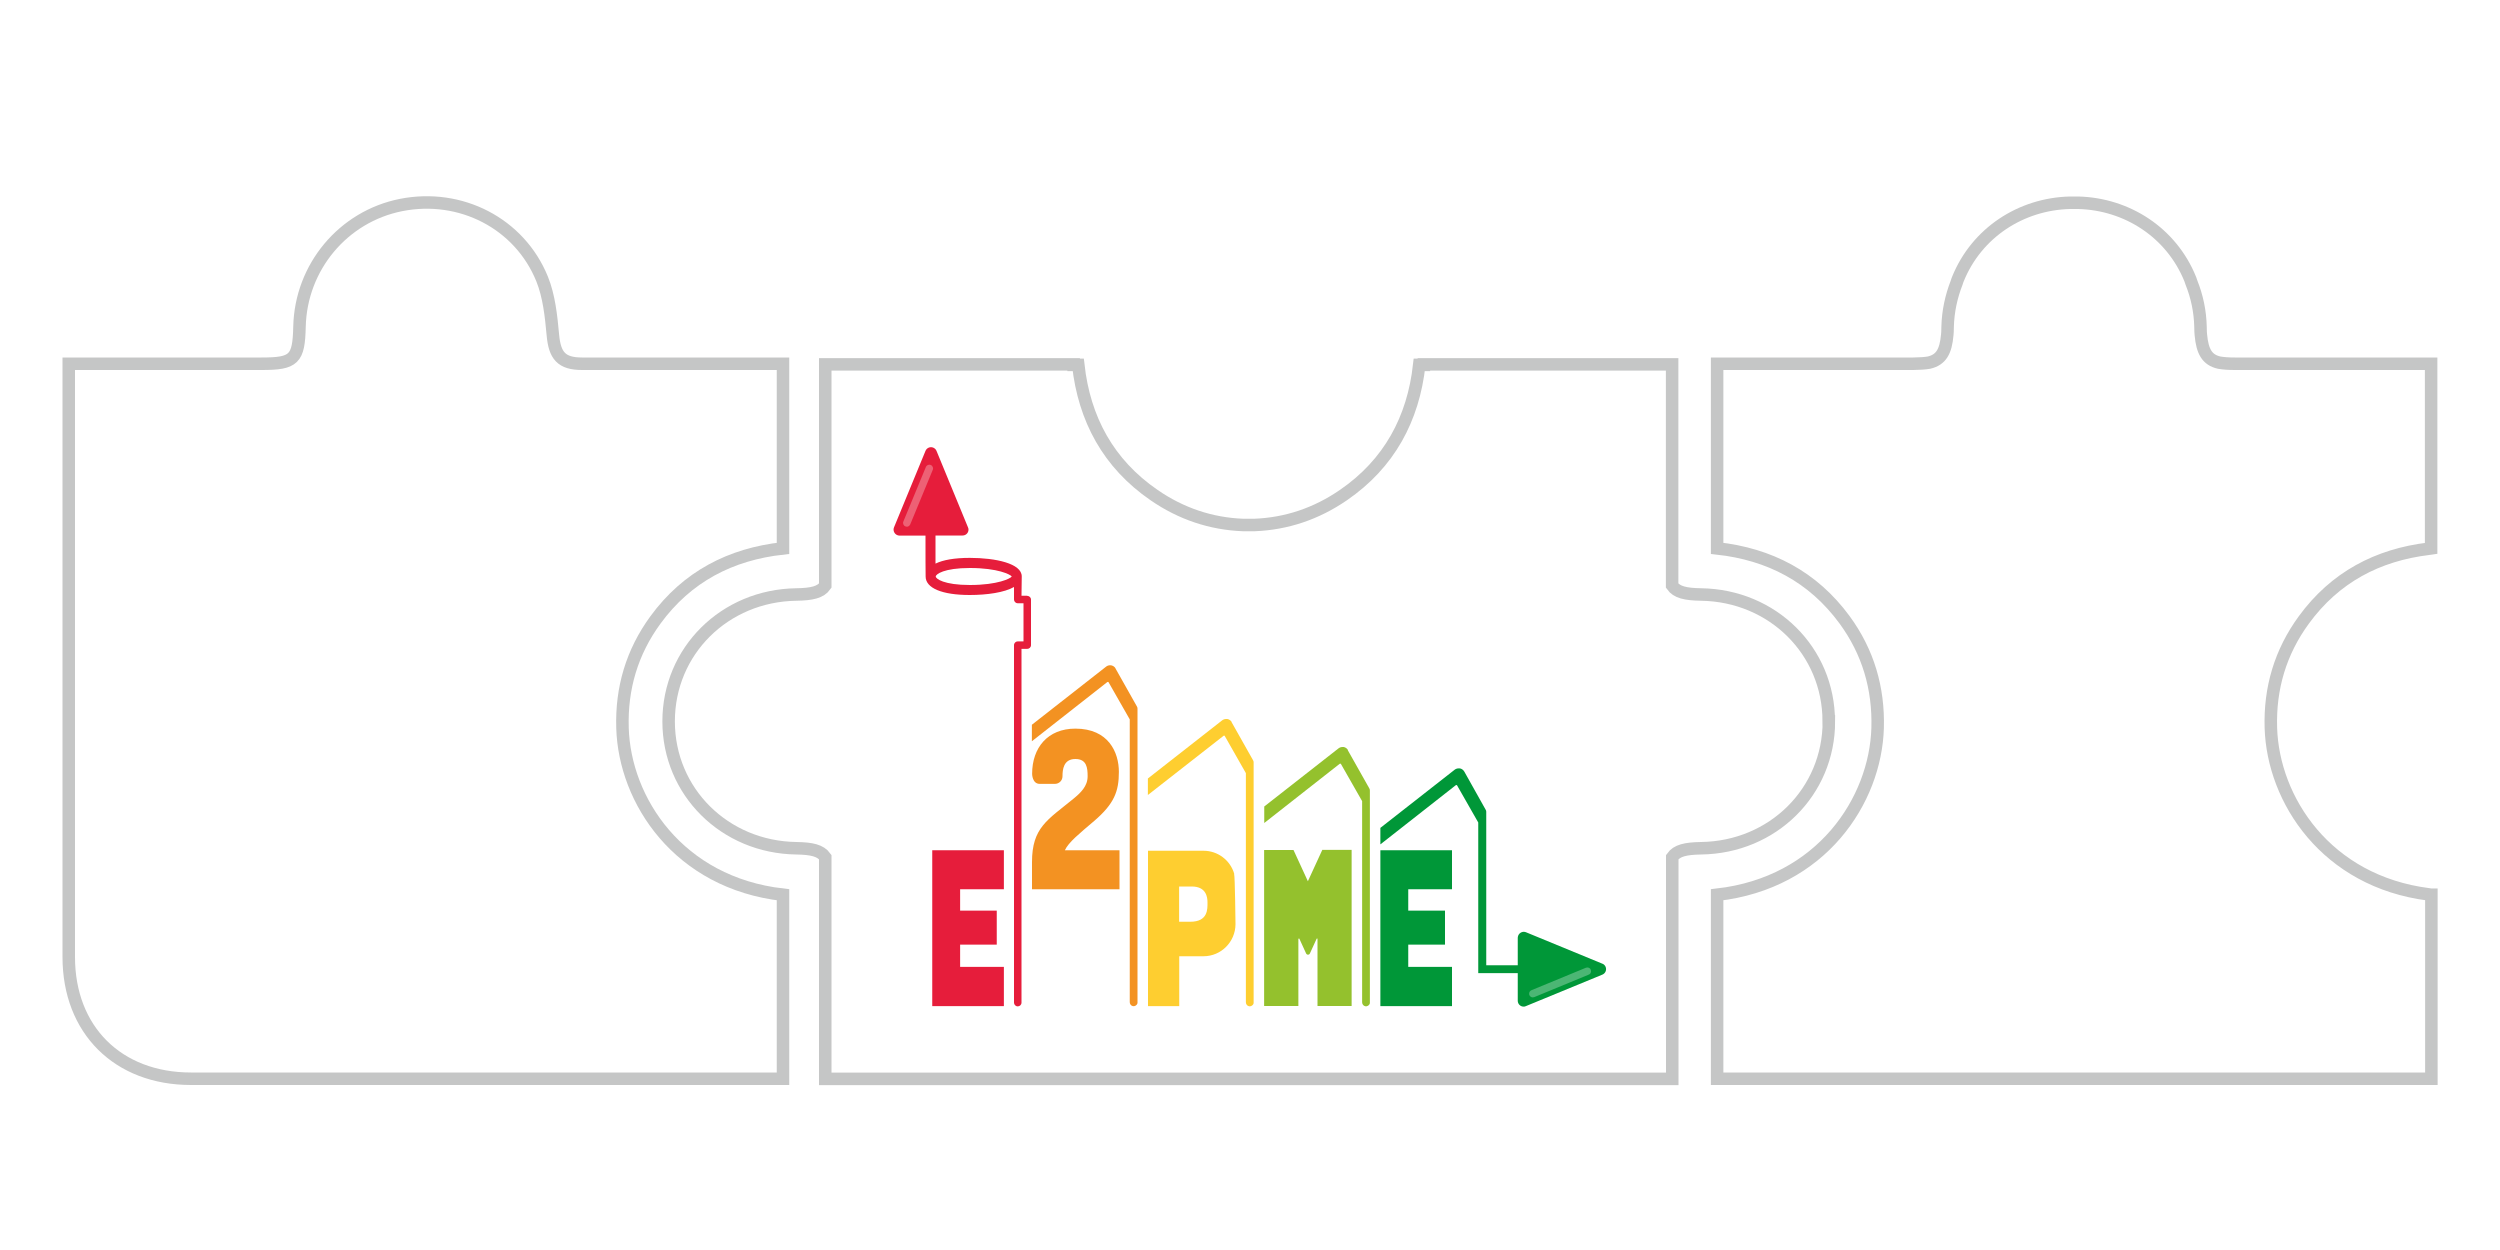 <?xml version="1.0" encoding="UTF-8"?><svg id="Calque_2" xmlns="http://www.w3.org/2000/svg" viewBox="0 0 200 100"><defs><style>.cls-1,.cls-2{fill:none;}.cls-3{fill:#009738;}.cls-4{fill:#ed6175;}.cls-5{fill:#e61d3b;}.cls-6{fill:#f39222;}.cls-7{fill:#fece30;}.cls-8{fill:#94c12d;}.cls-9{fill:#4cb674;}.cls-2{stroke:#c5c6c6;stroke-miterlimit:10;}</style></defs><g id="Calque_1-2"><g><g><path class="cls-2" d="M49.8,58.24c-.1-3.18,.76-6.08,2.64-8.65,2.52-3.45,6-5.26,10.2-5.72v-14.77c-.48,0-.9,0-1.31,0-4.92,0-9.84,0-14.76,0-1.66,0-2.19-.65-2.34-2.3-.14-1.51-.3-3.09-.86-4.48-1.81-4.46-6.53-6.86-11.28-5.92-4.64,.92-8.02,4.97-8.13,9.73-.06,2.62-.42,2.97-3.04,2.97-4.69,0-9.38,0-14.07,0h-1.35v1.23c0,15.41,0,30.82,0,46.23,0,5.83,3.93,9.74,9.78,9.74,15.37,0,30.75,0,46.12,0h1.24v-14.72c-8.36-.95-12.67-7.55-12.84-13.34Z"/><path class="cls-2" d="M146.3,57.71c0-5.63-4.48-10.07-10.22-10.15-1.24-.02-1.94-.18-2.31-.71,0-5.49,0-10.99,0-16.48v-1.22h-19.86v.04h-.37c-.48,4.32-2.4,7.9-6.07,10.42-2.17,1.49-4.55,2.29-7.12,2.39-.15,0-.3,0-.45,0-.15,0-.3,0-.45,0-2.57-.1-4.96-.9-7.12-2.39-3.67-2.52-5.59-6.1-6.07-10.42h-.37v-.04h-19.87v1.22c0,5.49,0,10.99,0,16.48-.37,.53-1.07,.69-2.31,.71-5.74,.08-10.22,4.52-10.22,10.15,0,5.62,4.48,10.07,10.22,10.15,1.24,.02,1.93,.18,2.31,.71,0,2.64,0,17.74,0,17.74h67.76c0-2.29,0-15.1,0-17.74,.37-.53,1.07-.69,2.31-.71,5.74-.08,10.22-4.52,10.22-10.15Z"/><path class="cls-2" d="M194.28,43.9c.07,0,.14-.02,.21-.03v-14.73h0v-.04h-1.32c-4.79,0-9.59,0-14.38,0-.51,0-.92-.03-1.26-.09-.97-.22-1.34-.9-1.46-2.21,0-.08-.02-.17-.02-.25,0-.13-.01-.27-.01-.41-.03-1.24-.28-2.42-.72-3.52-.03-.1-.07-.19-.1-.29-1.51-3.73-5.06-6.01-8.96-6.11-.11,0-.22,0-.33,0-.11,0-.22,0-.34,0-3.9,.1-7.45,2.38-8.96,6.11-.04,.09-.07,.19-.1,.29-.43,1.1-.69,2.29-.72,3.52,0,.15,0,.28-.01,.41,0,.08-.02,.17-.02,.25-.12,1.31-.48,1.98-1.46,2.21-.34,.06-.76,.08-1.26,.09-4.79,0-9.58,0-14.38,0-.42,0-.83,0-1.31,0v14.77c4.19,.46,7.67,2.27,10.2,5.72,1.88,2.57,2.73,5.47,2.64,8.65-.17,5.79-4.48,12.39-12.84,13.34v14.72h1.24c13.19,0,26.38,0,39.57,0h16.33v-14.72c-.07,0-.14-.02-.21-.03-8.22-1.04-12.45-7.58-12.63-13.31-.1-3.18,.76-6.08,2.64-8.65,2.48-3.4,5.89-5.2,9.99-5.69Z"/></g><g><path class="cls-3" d="M128.2,77.1l-6.12-2.52c-.24-.1-.52,.02-.62,.26-.02,.06-.04,.12-.04,.18v2.2h-2.52v-12.27c0-.06-.01-.11-.04-.16l-1.72-3.07c-.08-.13-.2-.22-.35-.25-.03,0-.07,0-.1,0-.12,0-.23,.04-.32,.11l-5.94,4.65v1.32l6.04-4.74s.07-.02,.09,.01h0l1.7,2.98v12.05h3.16v2.21c0,.26,.21,.47,.47,.47,.06,0,.13-.01,.18-.04l6.12-2.52c.24-.1,.36-.37,.26-.62-.05-.12-.15-.22-.27-.26Z"/><path class="cls-5" d="M82.18,47.66h-.46s.02-1.48,.02-1.55c0-1.03-2.09-1.48-4.16-1.48-1.2,0-2.14,.16-2.74,.46v-2.25h2.17c.26,0,.47-.21,.47-.47,0-.06-.01-.12-.04-.18l-2.52-6.12c-.1-.24-.38-.36-.62-.26-.12,.05-.21,.14-.26,.26l-2.52,6.12c-.1,.24,.02,.52,.26,.62,.06,.02,.12,.04,.18,.04h2.08c0,1.31,0,3.24,.01,3.26,0,0,0,0,0,.01,0,.93,1.32,1.48,3.53,1.48,1.38,0,2.77-.2,3.54-.64v1c0,.16,.13,.3,.3,.3h.46v3.05h-.46c-.16,0-.3,.13-.3,.3h0v28.6c0,.16,.13,.3,.3,.3,.16,0,.3-.13,.3-.3v-28.3h.46c.16,0,.3-.13,.3-.3v-3.64c0-.17-.14-.3-.3-.3h0Zm-4.59-.86c-2.08,0-2.73-.5-2.73-.68s.65-.68,2.73-.68c2.25,0,3.26,.53,3.35,.68-.09,.15-1.1,.68-3.35,.68h0Z"/><path class="cls-7" d="M98.74,69.91c-.32-1.1-1.32-1.85-2.46-1.85h-4.44v12.43h2.5v-3.99h1.94c1.41,0,2.55-1.15,2.56-2.56,0,0-.04-3.81-.11-4.03Zm-4.4,1.01h1c1.16,0,1.26,.85,1.26,1.28,0,.52,.05,1.54-1.38,1.54h-.89v-2.82Z"/><path class="cls-8" d="M105.78,68l-1.15,2.5-1.15-2.5h-2.35v12.48h2.74v-5.36s.02-.04,.04-.04c.02,0,.03,0,.04,.02l.54,1.18c.04,.08,.13,.12,.22,.08,.04-.02,.06-.04,.08-.08l.54-1.18s.03-.03,.05-.02c.01,0,.02,.02,.02,.04v5.36h2.73v-12.49h-2.36Z"/><path class="cls-6" d="M85.19,68.02c.28-.63,1.19-1.36,2.34-2.34,1.62-1.39,1.98-2.38,1.98-3.93s-.82-3.46-3.48-3.46c-2.21,0-3.46,1.52-3.46,3.62,0,0,0,.8,.61,.8h1.21c.34,0,.61-.27,.61-.61h0c0-.52,.07-1.38,1.03-1.38,.91,0,.98,.71,.98,1.38,0,.8-.55,1.32-1.16,1.82-2.05,1.68-3.29,2.28-3.29,5.05v2.17h7v-3.12h-4.37Z"/><path class="cls-5" d="M74.58,80.49v-12.47h5.73v3.12h-3.5v1.71h2.93v2.72h-2.93v1.78h3.5v3.14h-5.73Z"/><path class="cls-3" d="M110.43,80.49v-12.47h5.73v3.12h-3.5v1.71h2.94v2.72h-2.94v1.78h3.5v3.14h-5.73Z"/><path class="cls-4" d="M72.54,42.13s-.08,0-.11-.02c-.15-.06-.23-.24-.16-.39h0l1.8-4.36c.06-.15,.24-.23,.39-.16,.15,.06,.23,.24,.16,.39l-1.8,4.36c-.05,.11-.16,.19-.28,.19Z"/><path class="cls-9" d="M122.62,79.79c-.17,0-.3-.14-.29-.3,0-.12,.07-.22,.18-.27l4.36-1.8c.15-.06,.33,0,.39,.16,.06,.15,0,.33-.16,.39h0l-4.36,1.8s-.08,.02-.11,.02Z"/><path class="cls-6" d="M89.25,53.48c-.07-.13-.2-.22-.34-.25-.03,0-.07-.01-.1-.01-.12,0-.23,.04-.32,.11l-5.94,4.65v1.32l6.04-4.74s.07-.02,.09,.01h0l1.7,2.98v22.62c0,.15,.1,.29,.25,.32,.17,.03,.34-.08,.37-.25,0-.02,0-.04,0-.06v-23.49c0-.06-.01-.11-.04-.16l-1.73-3.07Z"/><path class="cls-7" d="M98.54,57.77c-.07-.13-.2-.22-.35-.25-.03,0-.07,0-.1,0-.12,0-.23,.04-.32,.11l-5.94,4.65v1.32l6.06-4.74s.06-.02,.08,0h0l1.7,2.99v18.33c0,.15,.1,.29,.25,.32,.17,.03,.34-.08,.37-.25,0-.02,0-.04,0-.06v-19.2c0-.06-.01-.11-.04-.16l-1.73-3.07Z"/><path class="cls-8" d="M107.84,60.01c-.07-.13-.2-.22-.34-.25-.03,0-.07,0-.1,0-.12,0-.23,.04-.32,.11l-5.94,4.65v1.32l6.04-4.74s.07-.02,.09,.01h0l1.7,2.98v16.09c0,.15,.1,.29,.25,.32,.17,.03,.34-.08,.37-.25,0-.02,0-.04,0-.06v-16.95c0-.06-.01-.11-.04-.16l-1.73-3.07Z"/></g><rect class="cls-1" width="200" height="100"/></g></g></svg>